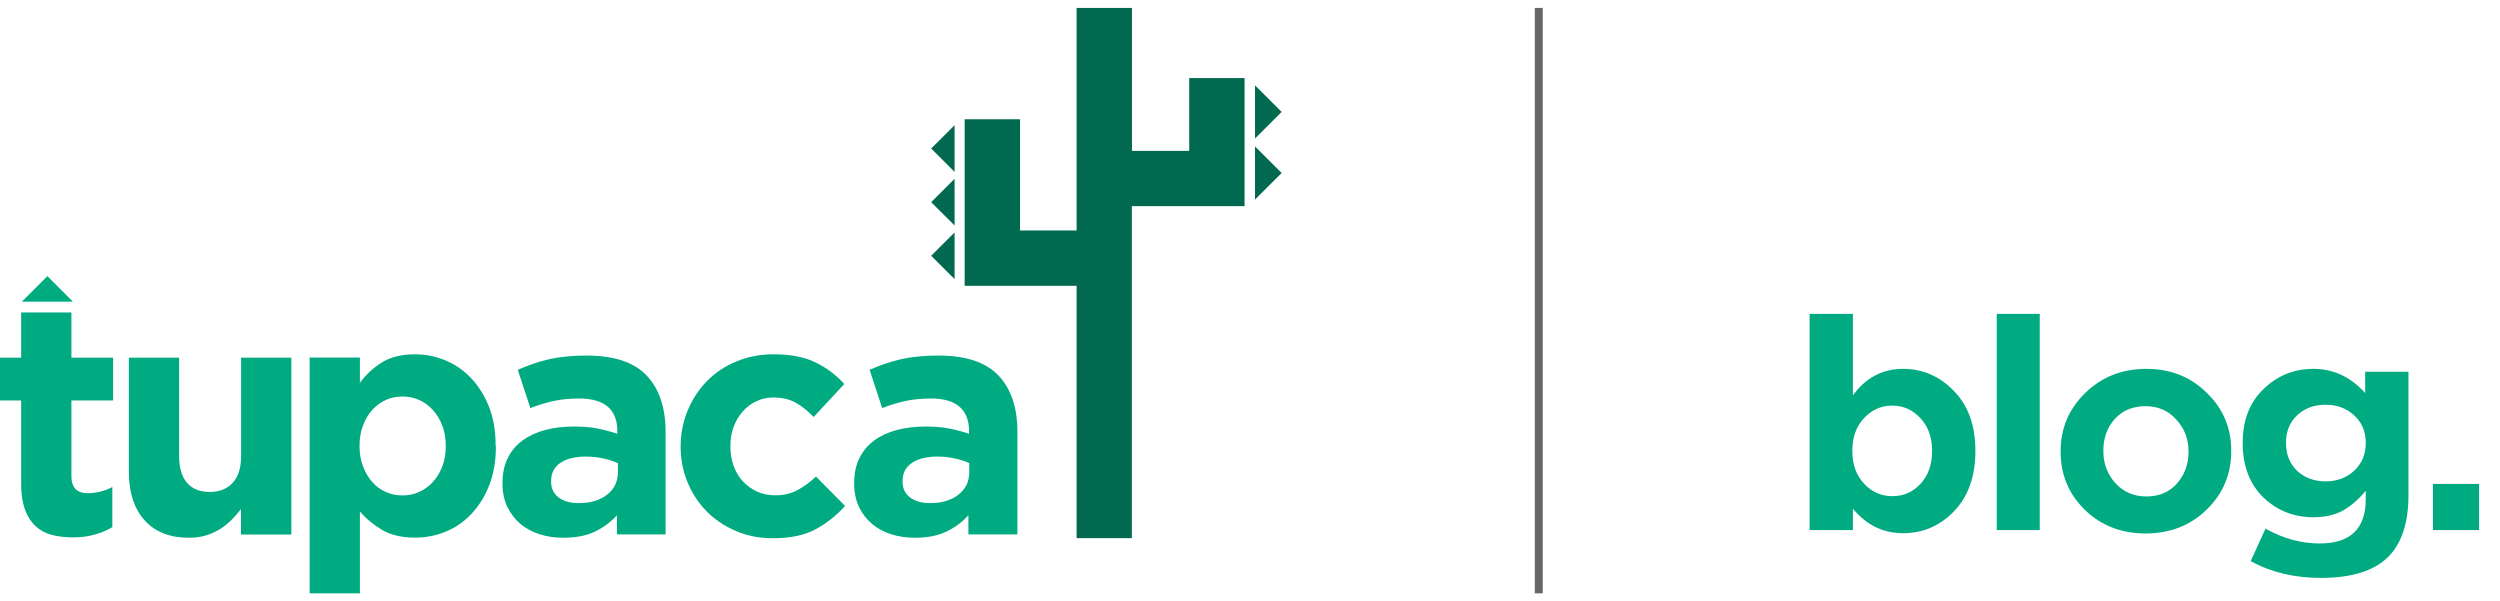 <?xml version="1.0" encoding="UTF-8"?>
<svg xmlns="http://www.w3.org/2000/svg" width="158" height="38" viewBox="0 0 158 38" fill="none">
  <g clip-path="url(#clip0_133_2)">
    <path d="M68.042 34.002V18.063H60.966V7.536H64.465V14.564H68.042V0.5H71.541V9.536H75.158V4.932H78.657V13.027H71.533V34.009H68.034L68.042 34.002ZM60.329 7.913L58.851 9.387L60.329 10.862V7.913ZM60.329 11.301L58.851 12.776L60.329 14.251V11.301ZM60.329 14.69L58.851 16.164L60.329 17.639V14.69ZM79.317 12.611L81 10.932L79.317 9.254V12.611ZM79.317 8.752L81 7.073L79.317 5.395V8.752Z" fill="#00694F"></path>
    <path d="M7.108 33.311C6.778 33.507 6.408 33.664 5.999 33.782C5.598 33.9 5.126 33.962 4.6 33.962C4.112 33.962 3.672 33.907 3.271 33.806C2.878 33.703 2.532 33.515 2.249 33.256C1.966 32.99 1.738 32.645 1.58 32.213C1.423 31.782 1.337 31.248 1.337 30.605V25.311H0V22.604H1.337V19.749H4.513V22.604H7.147V25.311H4.513V30.087C4.513 30.809 4.851 31.17 5.535 31.17C6.093 31.17 6.612 31.037 7.1 30.778V33.319L7.108 33.311Z" fill="#00AB82"></path>
    <path d="M15.23 33.774V32.174C15.049 32.409 14.852 32.637 14.632 32.856C14.412 33.076 14.176 33.264 13.909 33.437C13.641 33.602 13.351 33.735 13.028 33.837C12.706 33.931 12.344 33.986 11.943 33.986C10.732 33.986 9.797 33.617 9.136 32.88C8.476 32.143 8.146 31.131 8.146 29.836V22.604H11.322V28.825C11.322 29.57 11.487 30.134 11.825 30.519C12.155 30.903 12.635 31.091 13.248 31.091C13.862 31.091 14.349 30.903 14.703 30.519C15.057 30.134 15.238 29.57 15.238 28.825V22.604H18.414V33.782H15.238L15.23 33.774Z" fill="#00AB82"></path>
    <path d="M31.34 28.205C31.34 29.138 31.198 29.962 30.916 30.676C30.632 31.39 30.255 31.994 29.783 32.488C29.319 32.982 28.777 33.35 28.164 33.602C27.55 33.853 26.913 33.978 26.237 33.978C25.388 33.978 24.688 33.813 24.138 33.484C23.588 33.154 23.124 32.77 22.746 32.323V37.5H19.57V22.596H22.746V24.189C23.139 23.663 23.603 23.232 24.154 22.895C24.704 22.557 25.396 22.392 26.229 22.392C26.882 22.392 27.519 22.518 28.132 22.769C28.745 23.02 29.288 23.389 29.76 23.883C30.231 24.377 30.609 24.981 30.9 25.695C31.183 26.409 31.324 27.232 31.324 28.166V28.205H31.34ZM28.172 28.166C28.172 27.703 28.101 27.279 27.951 26.895C27.802 26.511 27.605 26.181 27.354 25.907C27.102 25.632 26.811 25.42 26.489 25.279C26.159 25.13 25.813 25.059 25.435 25.059C25.058 25.059 24.704 25.13 24.382 25.279C24.052 25.428 23.768 25.64 23.525 25.907C23.281 26.181 23.084 26.511 22.943 26.895C22.794 27.279 22.723 27.703 22.723 28.166V28.205C22.723 28.668 22.794 29.091 22.943 29.476C23.092 29.86 23.281 30.189 23.525 30.464C23.768 30.738 24.052 30.95 24.382 31.091C24.712 31.241 25.058 31.311 25.435 31.311C25.813 31.311 26.166 31.241 26.489 31.091C26.819 30.942 27.102 30.738 27.354 30.464C27.605 30.189 27.802 29.868 27.951 29.483C28.101 29.107 28.172 28.675 28.172 28.205V28.166Z" fill="#00AB82"></path>
    <path d="M38.99 33.774V32.566C38.597 32.998 38.133 33.343 37.591 33.602C37.048 33.86 36.388 33.986 35.602 33.986C35.075 33.986 34.572 33.915 34.108 33.766C33.644 33.617 33.235 33.406 32.889 33.107C32.543 32.817 32.268 32.456 32.063 32.033C31.859 31.609 31.757 31.115 31.757 30.566V30.527C31.757 29.915 31.867 29.389 32.095 28.942C32.315 28.495 32.63 28.127 33.023 27.836C33.424 27.546 33.895 27.326 34.446 27.177C34.996 27.028 35.602 26.958 36.278 26.958C36.852 26.958 37.347 26.997 37.772 27.083C38.196 27.169 38.613 27.279 39.014 27.413V27.224C39.014 26.558 38.809 26.048 38.409 25.703C38.008 25.358 37.402 25.185 36.608 25.185C35.995 25.185 35.452 25.24 34.988 25.342C34.525 25.444 34.029 25.593 33.518 25.789L32.724 23.373C33.337 23.099 33.974 22.879 34.65 22.714C35.319 22.557 36.128 22.471 37.072 22.471C38.809 22.471 40.083 22.895 40.877 23.742C41.672 24.589 42.065 25.773 42.065 27.287V33.774H38.99ZM39.053 29.272C38.778 29.146 38.464 29.044 38.126 28.974C37.78 28.895 37.418 28.856 37.025 28.856C36.341 28.856 35.806 28.989 35.413 29.256C35.02 29.523 34.831 29.899 34.831 30.401V30.44C34.831 30.872 34.988 31.201 35.311 31.445C35.633 31.68 36.05 31.797 36.569 31.797C37.324 31.797 37.921 31.617 38.377 31.256C38.833 30.895 39.053 30.425 39.053 29.837V29.272Z" fill="#00AB82"></path>
    <path d="M53.41 31.978C52.868 32.574 52.247 33.068 51.555 33.445C50.855 33.829 49.951 34.017 48.842 34.017C48.009 34.017 47.23 33.868 46.515 33.562C45.8 33.256 45.178 32.841 44.667 32.323C44.156 31.805 43.747 31.193 43.456 30.488C43.166 29.789 43.016 29.036 43.016 28.244V28.205C43.016 27.413 43.166 26.66 43.456 25.954C43.747 25.248 44.156 24.628 44.667 24.095C45.186 23.569 45.8 23.145 46.531 22.848C47.254 22.542 48.04 22.392 48.889 22.392C49.951 22.392 50.824 22.557 51.523 22.895C52.223 23.232 52.829 23.687 53.363 24.267L51.421 26.354C51.059 25.977 50.69 25.679 50.305 25.459C49.919 25.24 49.448 25.122 48.874 25.122C48.488 25.122 48.119 25.201 47.789 25.365C47.459 25.522 47.167 25.742 46.924 26.024C46.68 26.299 46.491 26.628 46.358 26.997C46.224 27.366 46.161 27.758 46.161 28.174V28.213C46.161 28.644 46.224 29.044 46.358 29.421C46.491 29.797 46.68 30.127 46.932 30.401C47.183 30.676 47.482 30.895 47.828 31.06C48.174 31.217 48.567 31.303 48.999 31.303C49.526 31.303 49.99 31.194 50.391 30.982C50.784 30.77 51.185 30.48 51.571 30.119L53.426 31.994L53.41 31.978Z" fill="#00AB82"></path>
    <path d="M61.202 33.774V32.566C60.809 32.998 60.345 33.343 59.803 33.602C59.26 33.86 58.6 33.986 57.821 33.986C57.294 33.986 56.791 33.915 56.327 33.766C55.864 33.617 55.455 33.406 55.109 33.107C54.763 32.817 54.488 32.456 54.283 32.033C54.087 31.609 53.984 31.115 53.984 30.566V30.527C53.984 29.915 54.094 29.389 54.322 28.942C54.543 28.495 54.857 28.127 55.25 27.836C55.643 27.546 56.123 27.326 56.673 27.177C57.224 27.028 57.829 26.958 58.505 26.958C59.079 26.958 59.575 26.997 59.999 27.083C60.424 27.169 60.84 27.279 61.242 27.413V27.224C61.242 26.558 61.037 26.048 60.636 25.703C60.235 25.358 59.638 25.185 58.843 25.185C58.23 25.185 57.688 25.24 57.224 25.342C56.76 25.444 56.264 25.593 55.753 25.789L54.959 23.373C55.573 23.099 56.209 22.879 56.886 22.714C57.554 22.557 58.364 22.471 59.307 22.471C61.045 22.471 62.319 22.895 63.113 23.742C63.907 24.589 64.3 25.773 64.3 27.287V33.774H61.226H61.202ZM61.265 29.272C60.99 29.146 60.675 29.044 60.337 28.974C59.999 28.895 59.63 28.856 59.244 28.856C58.56 28.856 58.026 28.989 57.633 29.256C57.239 29.523 57.043 29.899 57.043 30.401V30.44C57.043 30.872 57.2 31.201 57.523 31.445C57.845 31.68 58.262 31.797 58.773 31.797C59.528 31.797 60.125 31.617 60.581 31.256C61.037 30.895 61.257 30.425 61.257 29.837V29.272H61.265Z" fill="#00AB82"></path>
    <path d="M4.607 19.067L2.996 17.451L1.376 19.067H4.607Z" fill="#00AB82"></path>
  </g>
  <line x1="97.25" y1="0.5" x2="97.25" y2="37.5" stroke="#353535" stroke-opacity="0.75" stroke-width="0.5"></line>
  <path d="M123.494 32.312C122.606 33.236 121.532 33.698 120.272 33.698C119.012 33.698 117.956 33.182 117.104 32.15V33.5H114.368V19.838H117.104V24.986C117.92 23.87 118.976 23.312 120.272 23.312C121.52 23.312 122.594 23.78 123.494 24.716C124.394 25.64 124.844 26.894 124.844 28.478V28.514C124.844 30.11 124.394 31.376 123.494 32.312ZM119.588 31.358C120.296 31.358 120.89 31.1 121.37 30.584C121.862 30.056 122.108 29.366 122.108 28.514V28.478C122.108 27.638 121.862 26.954 121.37 26.426C120.878 25.898 120.284 25.634 119.588 25.634C118.892 25.634 118.298 25.898 117.806 26.426C117.314 26.954 117.068 27.638 117.068 28.478V28.514C117.068 29.354 117.314 30.038 117.806 30.566C118.298 31.094 118.892 31.358 119.588 31.358ZM126.194 33.5V19.838H128.912V33.5H126.194ZM135.596 33.716C134.072 33.716 132.794 33.218 131.762 32.222C130.742 31.226 130.232 30.002 130.232 28.55V28.514C130.232 27.074 130.748 25.85 131.78 24.842C132.824 23.822 134.114 23.312 135.65 23.312C137.174 23.312 138.446 23.816 139.466 24.824C140.498 25.82 141.014 27.038 141.014 28.478V28.514C141.014 29.966 140.498 31.196 139.466 32.204C138.434 33.212 137.144 33.716 135.596 33.716ZM135.65 31.376C136.454 31.376 137.096 31.106 137.576 30.566C138.068 30.014 138.314 29.342 138.314 28.55V28.514C138.314 27.734 138.056 27.068 137.54 26.516C137.036 25.952 136.388 25.67 135.596 25.67C134.792 25.67 134.144 25.94 133.652 26.48C133.172 27.02 132.932 27.686 132.932 28.478V28.514C132.932 29.294 133.184 29.966 133.688 30.53C134.204 31.094 134.858 31.376 135.65 31.376ZM146.671 36.524C145.003 36.524 143.527 36.17 142.243 35.462L143.179 33.41C144.295 34.034 145.435 34.346 146.599 34.346C148.543 34.346 149.515 33.416 149.515 31.556V31.016C149.059 31.568 148.573 31.988 148.057 32.276C147.541 32.552 146.923 32.69 146.203 32.69C144.967 32.69 143.911 32.27 143.035 31.43C142.171 30.578 141.739 29.438 141.739 28.01V27.974C141.739 26.558 142.177 25.43 143.053 24.59C143.929 23.738 144.979 23.312 146.203 23.312C147.475 23.312 148.567 23.822 149.479 24.842V23.492H152.215V31.286C152.215 33.038 151.789 34.34 150.937 35.192C150.049 36.08 148.627 36.524 146.671 36.524ZM145.177 29.756C145.657 30.2 146.257 30.422 146.977 30.422C147.697 30.422 148.297 30.2 148.777 29.756C149.269 29.3 149.515 28.718 149.515 28.01V27.974C149.515 27.266 149.269 26.69 148.777 26.246C148.297 25.802 147.697 25.58 146.977 25.58C146.257 25.58 145.657 25.802 145.177 26.246C144.709 26.69 144.475 27.266 144.475 27.974V28.01C144.475 28.718 144.709 29.3 145.177 29.756ZM153.762 33.5V30.584H156.678V33.5H153.762Z" fill="#00AB82"></path>
  <defs>
    <clipPath id="clip0_133_2">
      <rect width="81" height="37" fill="white" transform="translate(0 0.5)"></rect>
    </clipPath>
  </defs>
</svg>

